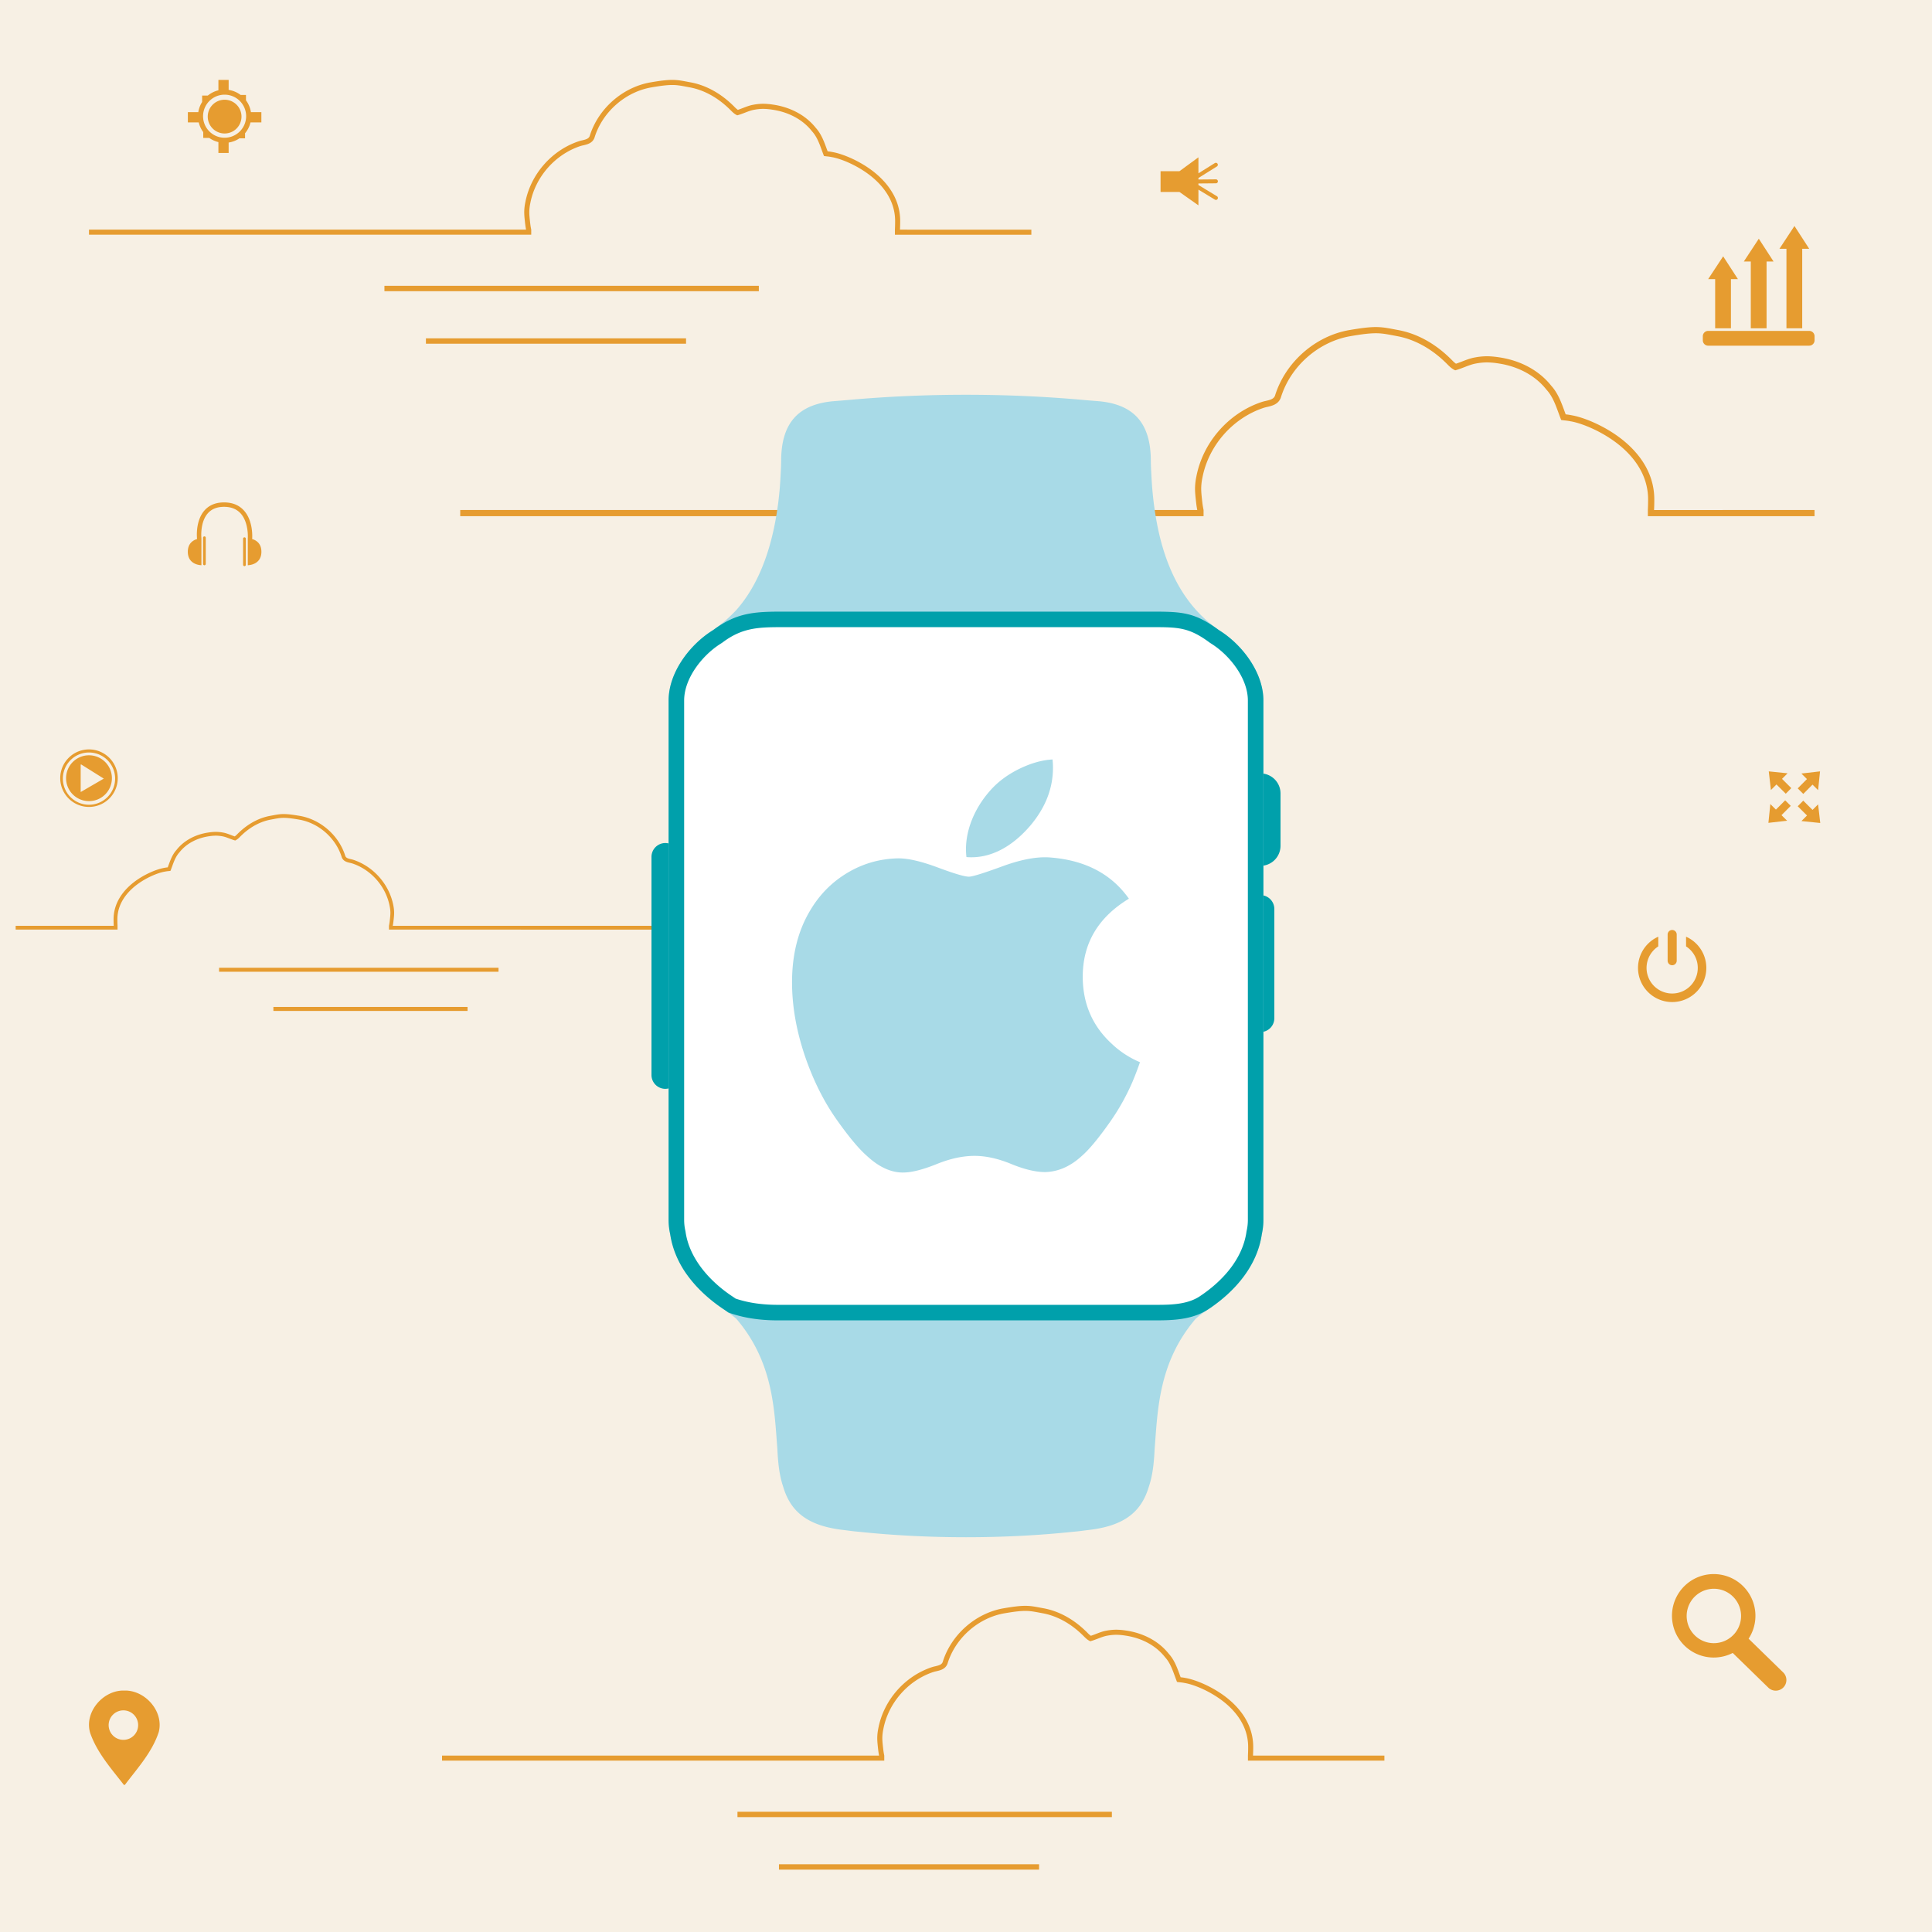 <svg xmlns="http://www.w3.org/2000/svg" viewBox="0 0 5000 5000"><g id="Layer_2" data-name="Layer 2"><g id="Layer_1-2" data-name="Layer 1"><rect width="5000" height="5000" style="fill:#f7f0e4"/><path d="M294.32,2396c-.27-5.2-.4-10.71-.4-16.69,0-45.92,28.61-77.67,52.61-96.22,26.48-20.46,58.53-33.4,77.16-36.78a96.48,96.48,0,0,1,10.4-1.61c.63-1.68,1.24-3.37,1.85-5,5.13-14.06,10.43-28.6,20.85-40.1,19.08-24.2,48.63-40.24,83.23-45.17a128,128,0,0,1,18.55-1.57,104.87,104.87,0,0,1,18.92,1.88c7.09,1.23,13.69,3.79,20.08,6.26,3.42,1.33,6.68,2.59,9.94,3.63a46,46,0,0,0,6.84-6.09c1.19-1.19,2.42-2.43,3.73-3.65,24-23.07,51.82-38.06,80.57-43.37l6.4-1.2c6.92-1.3,12.39-2.33,18.1-2.95a101.62,101.62,0,0,1,11-.59c10,0,22.09,1.37,41.69,4.73,54.25,9.31,101.57,51,117.83,103.85,2,5,6.84,6.42,14.5,8.2a66.35,66.35,0,0,1,8,2.22c51.75,17.84,91.72,64.06,101.84,117.75a97.8,97.8,0,0,1,2,17.49v.46c.06,6.29-.56,12.73-2,24.81-.38,3.21-.9,6.47-1.55,9.73h844.25v9.78H1006.6V2396c.69-3.31,1.44-7.61,1.82-10.87,1.33-11.41,2-17.85,1.91-23.62v-.39a90.32,90.32,0,0,0-1.86-15.79C999,2295,961.51,2251.7,913,2235l-.11,0a59.23,59.23,0,0,0-6.9-1.88c-7.78-1.8-17.46-4.05-21.46-14.32l-.12-.35c-15.14-49.46-59.43-88.55-110.19-97.27-19-3.26-30.62-4.59-40-4.59a90.24,90.24,0,0,0-10,.54c-5.32.57-10.62,1.57-17.33,2.84l-6.44,1.2c-26.87,5-53,19.08-75.6,40.84l-.07.08c-1.17,1.07-2.28,2.19-3.45,3.38-3.18,3.2-6.47,6.51-10.87,8.83l-1.74.92-1.9-.55c-4.34-1.26-8.62-2.91-12.75-4.51-6.22-2.41-12.09-4.68-18.23-5.76a96.34,96.34,0,0,0-17.24-1.72,119.25,119.25,0,0,0-17.17,1.47c-32.16,4.58-59.52,19.38-77,41.67l-.24.27c-9.2,10.1-14,23.16-19,37-.95,2.6-1.94,5.3-2.94,7.95l-1.07,2.7-2.86.41s-.21,0-.56.05l-1.28.14-.59.07a89.12,89.12,0,0,0-10.16,1.53l-.15,0c-17.49,3.15-47.79,15.42-73,34.9-22.27,17.21-48.81,46.53-48.81,88.49,0,6,.13,11.51.41,16.69v9.78H40.53V2396Z" style="fill:#e69c30"/><rect x="566.95" y="2504.53" width="723.19" height="10.36" style="fill:#e69c30"/><rect x="707.55" y="2605.95" width="502.44" height="10.36" style="fill:#e69c30"/><path d="M4280.67,1320c.44-8.53.65-17.54.65-27.32,0-75.17-46.82-127.14-86.11-157.5-43.33-33.49-95.8-54.67-126.29-60.2a157.18,157.18,0,0,0-17-2.63c-1-2.76-2-5.52-3-8.23-8.4-23-17.08-46.8-34.14-65.62-31.23-39.61-79.6-65.86-136.23-73.94-12.6-1.8-21.67-2.57-30.35-2.57a172.48,172.48,0,0,0-31,3.07c-11.6,2-22.41,6.21-32.87,10.26-5.59,2.16-10.93,4.23-16.27,5.94-3.92-2.63-7.47-6.21-11.2-10-1.94-2-4-4-6.1-6-39.22-37.76-84.82-62.31-131.88-71-3.72-.68-7.19-1.33-10.47-2-11.33-2.14-20.28-3.83-29.62-4.84a167.64,167.64,0,0,0-18.05-1c-16.39,0-36.16,2.24-68.24,7.74-88.8,15.24-166.26,83.53-192.86,170-3.32,8.14-11.2,10.51-23.73,13.42a108.26,108.26,0,0,0-13.16,3.63c-84.7,29.2-150.12,104.85-166.69,192.74a160.17,160.17,0,0,0-3.32,28.62v.76c-.1,10.29.92,20.84,3.23,40.61.62,5.25,1.47,10.58,2.53,15.93H1191.07v16H3114.83v-16c-1.13-5.43-2.36-12.47-3-17.79-2.19-18.69-3.22-29.23-3.13-38.67v-.63a146.44,146.44,0,0,1,3-25.85c15.53-82.38,76.86-153.27,156.26-180.62l.18-.06a98,98,0,0,1,11.3-3.09c12.73-3,28.57-6.62,35.12-23.44l.2-.57c24.79-81,97.27-144.94,180.36-159.2,31.13-5.34,50.11-7.51,65.54-7.51a148.94,148.94,0,0,1,16.34.87c8.71.94,17.38,2.58,28.36,4.65,3.31.62,6.8,1.28,10.55,2,44,8.12,86.77,31.23,123.74,66.85l.12.12c1.92,1.76,3.73,3.59,5.65,5.53,5.2,5.24,10.58,10.67,17.79,14.46l2.85,1.5,3.1-.89c7.11-2.07,14.11-4.77,20.87-7.39,10.18-3.94,19.79-7.66,29.85-9.42a157.75,157.75,0,0,1,28.22-2.83,194.54,194.54,0,0,1,28.09,2.41c52.64,7.51,97.42,31.73,126.09,68.21l.38.45c15.06,16.52,22.86,37.91,31.12,60.55,1.56,4.27,3.17,8.68,4.82,13l1.75,4.43,4.69.66s.34,0,.91.09c.4,0,1.12.12,2.08.23l1,.12a141.84,141.84,0,0,1,16.62,2.5l.26,0c28.61,5.17,78.21,25.25,119.48,57.14,36.45,28.17,79.89,76.16,79.89,144.84,0,9.82-.22,18.83-.67,27.32v16h431.42v-16Z" style="fill:#e69c30"/><path d="M2329.13,594.33c.36-7,.54-14.35.54-22.36,0-61.53-38.34-104.07-70.49-128.92-35.48-27.41-78.43-44.75-103.38-49.28a131.89,131.89,0,0,0-13.94-2.16c-.83-2.25-1.66-4.51-2.47-6.73-6.87-18.83-14-38.31-27.94-53.72-25.56-32.42-65.16-53.91-111.51-60.52a171.94,171.94,0,0,0-24.85-2.1,141.25,141.25,0,0,0-25.36,2.51c-9.49,1.66-18.34,5.09-26.9,8.4-4.58,1.77-8.95,3.46-13.32,4.86a62.22,62.22,0,0,1-9.16-8.16c-1.59-1.6-3.24-3.26-5-4.88-32.1-30.92-69.43-51-107.95-58.12l-8.57-1.6c-9.28-1.75-16.6-3.13-24.25-4a137.75,137.75,0,0,0-14.77-.79c-13.42,0-29.61,1.84-55.86,6.34-72.69,12.47-136.09,68.37-157.87,139.13-2.71,6.67-9.17,8.61-19.43,11a89.78,89.78,0,0,0-10.76,3C1426.55,390.14,1373,452.06,1359.44,524a131.78,131.78,0,0,0-2.72,23.43v.63c-.08,8.42.75,17.05,2.65,33.23.5,4.31,1.2,8.67,2.07,13H230.3v13.1H1374.82v-13.1c-.93-4.44-1.93-10.2-2.44-14.56-1.79-15.3-2.63-23.93-2.56-31.65v-.52a118.84,118.84,0,0,1,2.49-21.16C1385,459,1435.23,401,1500.22,378.59l.14,0a80.44,80.44,0,0,1,9.25-2.52c10.42-2.42,23.39-5.43,28.75-19.19l.16-.46c20.29-66.28,79.62-118.65,147.64-130.33,25.48-4.36,41-6.14,53.65-6.14a122,122,0,0,1,13.37.71c7.13.77,14.23,2.11,23.22,3.81,2.7.51,5.57,1.05,8.63,1.61,36,6.65,71,25.57,101.29,54.72l.1.1c1.57,1.44,3,2.94,4.63,4.52,4.25,4.3,8.66,8.74,14.55,11.84l2.34,1.23,2.54-.73c5.82-1.69,11.54-3.9,17.08-6,8.33-3.22,16.2-6.27,24.43-7.71a129.25,129.25,0,0,1,23.1-2.31,159.78,159.78,0,0,1,23,2c43.09,6.14,79.74,26,103.21,55.83l.31.37c12.33,13.52,18.72,31,25.48,49.56,1.27,3.5,2.59,7.11,3.94,10.66l1.43,3.62,3.84.54.74.08c.33,0,.92.09,1.71.19l.8.09a115.53,115.53,0,0,1,13.6,2.05l.22,0c23.42,4.23,64,20.67,97.8,46.77,29.83,23.06,65.4,62.34,65.4,118.56,0,8-.18,15.41-.55,22.36v13.1h353.14v-13.1Z" style="fill:#e69c30"/><rect x="994.92" y="739.73" width="968.94" height="13.88" style="fill:#e69c30"/><rect x="1102.3" y="875.61" width="673.18" height="13.88" style="fill:#e69c30"/><path d="M649.4,290.3a68.48,68.48,0,0,0-12.83-30.65V245.79H622.8a68.64,68.64,0,0,0-31.06-13.15V206.8h-26.5v26.93a68.65,68.65,0,0,0-27.51,13.64H523.11v16.57a68.42,68.42,0,0,0-9.92,26.36h-27v26.52h28.14A68.38,68.38,0,0,0,526,341.87v15h15.4a68.2,68.2,0,0,0,23.82,10.87V395.9h26.5v-27a68.58,68.58,0,0,0,28-10.93h14.48V344.85a68.79,68.79,0,0,0,14.11-28h28.12V290.3Zm-68.12,66.17A55.73,55.73,0,1,1,637,300.75,55.79,55.79,0,0,1,581.28,356.47Z" style="fill:#e69c30"/><path d="M537.63,301.78a43.67,43.67,0,1,0,43.67-43.67A43.68,43.68,0,0,0,537.63,301.78Z" style="fill:#e69c30"/><path d="M327.77,4375.2h-12.2c-52.63,2.67-98,58.34-82,110.21,8.67,24.72,21.71,47,36.53,68.21,5.22,7.45,10.67,14.79,16.2,22,4.89,6.4,9.88,12.73,14.86,19,6.5,8.22,13,16.39,19.35,24.61h2.67c6.26-8.31,12.73-16.56,19.23-24.84,5-6.33,9.95-12.67,14.84-19.08,5.51-7.17,10.94-14.43,16.12-21.81,15.49-22,29.06-45.2,37.53-71.18C423.87,4430.88,379.24,4377.87,327.77,4375.2Zm-8.43,127.53a38.17,38.17,0,1,1,38.17-38.18A38.17,38.17,0,0,1,319.34,4502.73Z" style="fill:#e69c30"/><polygon points="4577.56 1996.31 4583.12 2044.6 4597.48 2030.17 4621.54 2054.1 4635.89 2039.66 4611.84 2015.73 4626.19 2001.3 4577.56 1996.31" style="fill:#e69c30"/><polygon points="4710.78 2129.9 4705.21 2081.61 4690.86 2096.05 4666.8 2072.12 4652.44 2086.55 4676.49 2110.48 4662.15 2124.92 4710.78 2129.9" style="fill:#e69c30"/><polygon points="4710.23 1996.31 4661.94 2001.88 4676.37 2016.24 4652.44 2040.29 4666.88 2054.64 4690.81 2030.59 4705.24 2044.95 4710.23 1996.31" style="fill:#e69c30"/><polygon points="4576.64 2129.53 4624.93 2123.97 4610.49 2109.61 4634.43 2085.56 4620 2071.2 4596.06 2095.25 4581.62 2080.9 4576.64 2129.53" style="fill:#e69c30"/><path d="M3149.41,507.84l-47.94-29.06v-3.95l45.34-.42a5.13,5.13,0,0,0-.06-10.26h0l-45.24.42v-3.9l48-30a5.13,5.13,0,0,0-5.42-8.7l-42.58,26.58V407.11l-49,35.89h-49v53.84h49l49,34.61V490.77l42.64,25.84a5.07,5.07,0,0,0,2.64.74,5.13,5.13,0,0,0,2.66-9.51Z" style="fill:#e69c30"/><path d="M4363.51,2424.16v25.09a66.27,66.27,0,1,1-71.89,0v-25.09a88.39,88.39,0,1,0,71.89,0Z" style="fill:#e69c30"/><path d="M4339.32,2486.29a11.76,11.76,0,0,1-11.75,11.75h0a11.76,11.76,0,0,1-11.75-11.75v-67.74a11.74,11.74,0,0,1,11.75-11.75h0a11.74,11.74,0,0,1,11.75,11.75Z" style="fill:#e69c30"/><path d="M652.37,1394.92a5.45,5.45,0,0,0,.29-1.4c.13-1.85,3.15-46-22-73-12.48-13.47-29.58-20.28-50.83-20.28s-38.13,6.81-50.21,20.28c-24.39,27.16-19.93,71.37-19.72,73.24a6.33,6.33,0,0,0,.27,1.22c-10.31,3-24.1,11.19-24.1,33,0,34.81,35.21,34.81,35.21,34.81v-69.61h-.07c0-.19,0-.4,0-.6-.05-.41-4.16-41,16.88-64.42,9.81-11,23.86-16.51,41.74-16.51s32.22,5.59,42.46,16.59c21.75,23.43,19.06,64.13,19,64.53,0,.13,0,.27,0,.41h0v69.61s35.21,0,35.21-34.81C676.52,1406.09,662.68,1398,652.37,1394.92Z" style="fill:#e69c30"/><path d="M529,1388.18a3.47,3.47,0,0,0-3.46,3.49v67.55a3.48,3.48,0,1,0,6.95,0v-67.55A3.49,3.49,0,0,0,529,1388.18Z" style="fill:#e69c30"/><path d="M632.64,1390.65a3.47,3.47,0,0,0-3.48,3.47v67.56a3.48,3.48,0,1,0,7,0v-67.56A3.47,3.47,0,0,0,632.64,1390.65Z" style="fill:#e69c30"/><path d="M230.31,1939.46a74.43,74.43,0,1,0,74.42,74.42A74.42,74.42,0,0,0,230.31,1939.46Zm0,143.21a67.62,67.62,0,1,1,67.61-67.61A67.62,67.62,0,0,1,230.31,2082.67Z" style="fill:#e69c30"/><path d="M230.31,1954.69A59.31,59.31,0,1,0,289.6,2014,59.3,59.3,0,0,0,230.31,1954.69Zm-21.51,95.1v-71.28h1.5l58.31,36.55Z" style="fill:#e69c30"/><path d="M4696.07,880.78a13.84,13.84,0,0,1-13.84,13.82H4420.71a13.82,13.82,0,0,1-13.82-13.82V870.17a13.81,13.81,0,0,1,13.82-13.81h261.52a13.83,13.83,0,0,1,13.84,13.81Z" style="fill:#e69c30"/><polygon points="4590 676.85 4551.77 617.82 4512.94 676.85 4531.05 676.85 4531.05 849.62 4571.87 849.62 4571.87 676.85 4590 676.85" style="fill:#e69c30"/><polygon points="4497.73 722.38 4459.52 663.38 4420.7 722.38 4438.82 722.38 4438.82 849.62 4479.63 849.62 4479.63 722.38 4497.73 722.38" style="fill:#e69c30"/><polygon points="4682.23 643.86 4644.03 584.86 4605.18 643.86 4623.31 643.86 4623.31 849.62 4664.12 849.62 4664.12 643.86 4682.23 643.86" style="fill:#e69c30"/><path d="M4614.57,4327.93l-89.21-87a108,108,0,1,0-41.08,36.89l91.84,89.52a27.55,27.55,0,1,0,38.45-39.46Zm-142-86a70.39,70.39,0,1,1,17.68-15.61A71.06,71.06,0,0,1,4472.55,4241.9Z" style="fill:#e69c30"/><path d="M3242.78,4543.43c.36-7,.54-14.36.54-22.37,0-61.53-38.33-104.07-70.49-128.92-35.47-27.41-78.42-44.75-103.38-49.28a129.4,129.4,0,0,0-13.94-2.15L3053,4334c-6.87-18.84-14-38.32-27.94-53.72-25.56-32.42-65.16-53.91-111.51-60.52a170.72,170.72,0,0,0-24.85-2.11,141.43,141.43,0,0,0-25.36,2.52c-9.49,1.66-18.34,5.08-26.9,8.39-4.58,1.78-8.95,3.47-13.32,4.86a62.71,62.71,0,0,1-9.16-8.15c-1.59-1.61-3.24-3.27-5-4.89-32.1-30.91-69.43-51-107.95-58.12l-8.57-1.6c-9.27-1.75-16.6-3.13-24.24-4a137.94,137.94,0,0,0-14.78-.79c-13.42,0-29.6,1.84-55.86,6.34-72.68,12.47-136.09,68.37-157.87,139.14-2.71,6.67-9.17,8.6-19.43,11a91.73,91.73,0,0,0-10.76,3c-69.34,23.9-122.89,85.83-136.45,157.77a132.62,132.62,0,0,0-2.72,23.42v.63c-.08,8.42.76,17.06,2.65,33.24.5,4.3,1.2,8.66,2.07,13H1144v13.09H2288.47v-13.09c-.93-4.45-1.93-10.21-2.44-14.57-1.79-15.29-2.63-23.92-2.56-31.65v-.52a118.94,118.94,0,0,1,2.49-21.16c12.71-67.43,62.92-125.46,127.91-147.84l.14,0a78.92,78.92,0,0,1,9.25-2.53c10.42-2.42,23.39-5.42,28.75-19.19l.16-.46c20.29-66.28,79.63-118.65,147.64-130.32,25.48-4.37,41-6.15,53.65-6.15a122,122,0,0,1,13.37.72c7.13.77,14.23,2.1,23.22,3.8,2.7.51,5.57,1.05,8.63,1.61,36,6.65,71,25.57,101.29,54.72l.11.1c1.56,1.44,3,2.94,4.62,4.53,4.26,4.29,8.66,8.73,14.56,11.84l2.33,1.23,2.54-.74c5.82-1.69,11.54-3.9,17.08-6,8.33-3.23,16.2-6.27,24.44-7.71a128.25,128.25,0,0,1,23.09-2.32,159.67,159.67,0,0,1,23,2c43.09,6.15,79.75,26,103.21,55.84l.31.36c12.33,13.53,18.72,31,25.48,49.56,1.27,3.5,2.59,7.11,3.94,10.66l1.43,3.63,3.84.53s.28,0,.75.08.91.1,1.7.19l.8.09a116,116,0,0,1,13.61,2l.21,0c23.42,4.23,64,20.67,97.8,46.77,29.84,23.06,65.4,62.35,65.4,118.56,0,8-.18,15.42-.55,22.37v13.09h353.14v-13.09Z" style="fill:#e69c30"/><rect x="1908.57" y="4688.82" width="968.94" height="13.88" style="fill:#e69c30"/><rect x="2015.95" y="4824.7" width="673.18" height="13.88" style="fill:#e69c30"/><path d="M1721.78,2817.9h0a35.85,35.85,0,0,0,35.75-35.76V2217.51a35.86,35.86,0,0,0-35.75-35.76h0a35.87,35.87,0,0,0-35.75,35.76v564.63a35.86,35.86,0,0,0,35.75,35.76Z" style="fill:#00a0ab;fill-rule:evenodd"/><path d="M3262.26,2240.78h0a51.86,51.86,0,0,0,51.71-51.71V2053.31a51.86,51.86,0,0,0-51.71-51.71h0a51.85,51.85,0,0,0-51.7,51.71v135.76a51.85,51.85,0,0,0,51.7,51.71Z" style="fill:#00a0ab;fill-rule:evenodd"/><path d="M3262.21,2671h0a35.87,35.87,0,0,0,35.76-35.76V2352.37a35.88,35.88,0,0,0-35.76-35.77h0a35.86,35.86,0,0,0-35.75,35.77v282.85a35.85,35.85,0,0,0,35.75,35.76Z" style="fill:#00a0ab;fill-rule:evenodd"/><path d="M3127.23,3388.31a342.49,342.49,0,0,0-32.6,24.42c-96.36,112.34-98.46,236.14-106.49,337.75-1.58,34.65-4.95,67.25-14.66,96.12-17.05,58-54.31,99.26-147.08,111.81q-9.24,1.22-18.51,2.34-15,2.17-31.77,3.58c-177.07,18.68-375.16,18.68-552.24,0q-16.73-1.42-31.78-3.58c-6.16-.76-12.34-1.53-18.5-2.34-92.76-12.55-130-53.77-147.08-111.81-9.71-28.87-13.07-61.47-14.65-96.12-8-101.62-10.14-225.41-106.5-337.75a339.07,339.07,0,0,0-32.62-24.42c-23.82-15.83-48.52-38.6-70.54-65.14-38.14-30.25-56-77.09-67.81-129.33a168.39,168.39,0,0,1-4.06-35.63V1812.75c0-71.14,53-142,110.82-179.31q2.71-1.7,5.36-3.45l4.17-3.06a364.3,364.3,0,0,0,55.42-48.78c73.51-83.38,102.86-205.17,112.16-317.54,1.28-17.52,2.24-35.09,3-52.57.16-5.16.3-10.28.39-15.35,0-101.27,47.63-148.91,142.4-154.92q13.11-1.11,26.24-2.17c202.48-18.59,416.91-18.59,619.38,0q13.14,1.07,26.24,2.17c94.76,6,142.39,53.65,142.39,154.92.1,5.07.22,10.19.4,15.35.77,17.48,1.73,35,3,52.57,11.49,138.71,49.48,281.6,167.58,366.32,1.41,1,2.79,2,4.17,3.06,1.76,1.17,3.53,2.32,5.35,3.45,57.79,37.3,110.83,108.17,110.83,179.31V3158.21a167.75,167.75,0,0,1-4.06,35.63c-11.87,82.65-70.09,149.13-138.37,194.47ZM2527.88,2498a26.47,26.47,0,1,0-52.93,0,26.49,26.49,0,0,0,26.48,26.46,26.46,26.46,0,0,0,26.45-26.46Z" style="fill:#a8dae7;fill-rule:evenodd"/><path d="M3127.23,3388.31c-40.36,26.61-89.17,28.8-137.06,28.8H2013.4c-49,0-91.83-6.94-128.53-20.43q-5.85-4.23-12.12-8.37c-68.25-45.34-126.48-111.82-138.35-194.47a168.39,168.39,0,0,1-4.06-35.63V1812.75c0-71.14,53-142,110.82-179.31q2.71-1.7,5.36-3.45l4.17-3.06c55.37-39.72,99.6-44,168.78-44h967.15c73.33,0,105.36,2.93,162.69,44,1.41,1,2.79,2,4.17,3.06,1.76,1.17,3.53,2.32,5.35,3.45,57.79,37.3,110.83,108.17,110.83,179.31V3158.21a167.75,167.75,0,0,1-4.06,35.63c-11.87,82.65-70.09,149.13-138.37,194.47ZM2527.88,2498a26.47,26.47,0,1,0-52.93,0,26.49,26.49,0,0,0,26.48,26.46,26.46,26.46,0,0,0,26.45-26.46Z" style="fill:#00a0ab;fill-rule:evenodd"/><path d="M1903.61,3360.69c35,12,73,16.22,109.79,16.22h976.77c38.32,0,82.19-.41,114.84-22.09,57.9-38.42,110.58-95.54,120.8-166.7l.2-1.44.31-1.42a127.54,127.54,0,0,0,3.14-27.05V1812.75c0-57-46.41-115.86-92.42-145.52-1.85-1.21-3.73-2.37-5.56-3.59l-1.05-.69-1-.74c-1.19-.89-2.38-1.78-3.58-2.64-49-35.18-77.27-36.48-139.23-36.48H2019.47c-58.41,0-98.14,2.57-145.31,36.48-1.21.86-2.4,1.75-3.59,2.64l-1,.74-1,.69c-1.86,1.22-3.72,2.38-5.57,3.59-46,29.66-92.42,88.53-92.42,145.52V3158.21a127.63,127.63,0,0,0,3.14,27.06l.31,1.43.2,1.43c10,69.59,63.33,128.58,120.8,166.69q4.34,2.88,8.62,5.87Zm578.14-880.43a29.86,29.86,0,0,0-6.71,20c-.06-.77-.09-1.54-.09-2.33a26.38,26.38,0,0,1,6.8-17.69ZM2477,2508.2a32.28,32.28,0,0,0,10.32,12.16,26.69,26.69,0,0,1-7.56-7.19,27.06,27.06,0,0,1-2.76-5Z" style="fill:#fff;fill-rule:evenodd"/><path id="path4" d="M2931.36,2798.59a581.19,581.19,0,0,1-57.47,103.33q-45.33,64.64-74,89.48-44.34,40.79-95.16,41.9c-24.34,0-53.71-6.92-87.89-21s-65.81-20.92-94.63-20.92q-45.33,0-97.3,20.92c-34.73,14.06-62.7,21.38-84.09,22.11q-48.78,2.07-97.3-43-31-27-77.44-92.64-49.8-70.08-81.89-162.67-34.35-100.07-34.39-193.85,0-107.47,46.49-185.22,36.55-62.39,97.37-98.49c40.57-24.08,84.42-36.36,131.63-37.14,25.84,0,59.71,8,101.81,23.7s68.94,23.74,80.76,23.74c8.84,0,38.78-9.34,89.55-28q72-25.91,121.71-21.61,134.91,10.89,202.45,106.59-120.66,73.11-119.44,204.58,1.1,102.32,74.11,170a243.41,243.41,0,0,0,74,48.57q-8.91,25.83-18.88,49.56Zm-206.27-811.72q0,80.19-58.47,149.59c-47,54.92-103.81,86.66-165.44,81.66a167.65,167.65,0,0,1-1.24-20.26c0-51.33,22.34-106.26,62-151.17q29.72-34.11,75.56-56.73,45.74-22.29,86.44-24.48a192.35,192.35,0,0,1,1.13,21.39Z" style="fill:#a8dae7"/></g></g></svg>